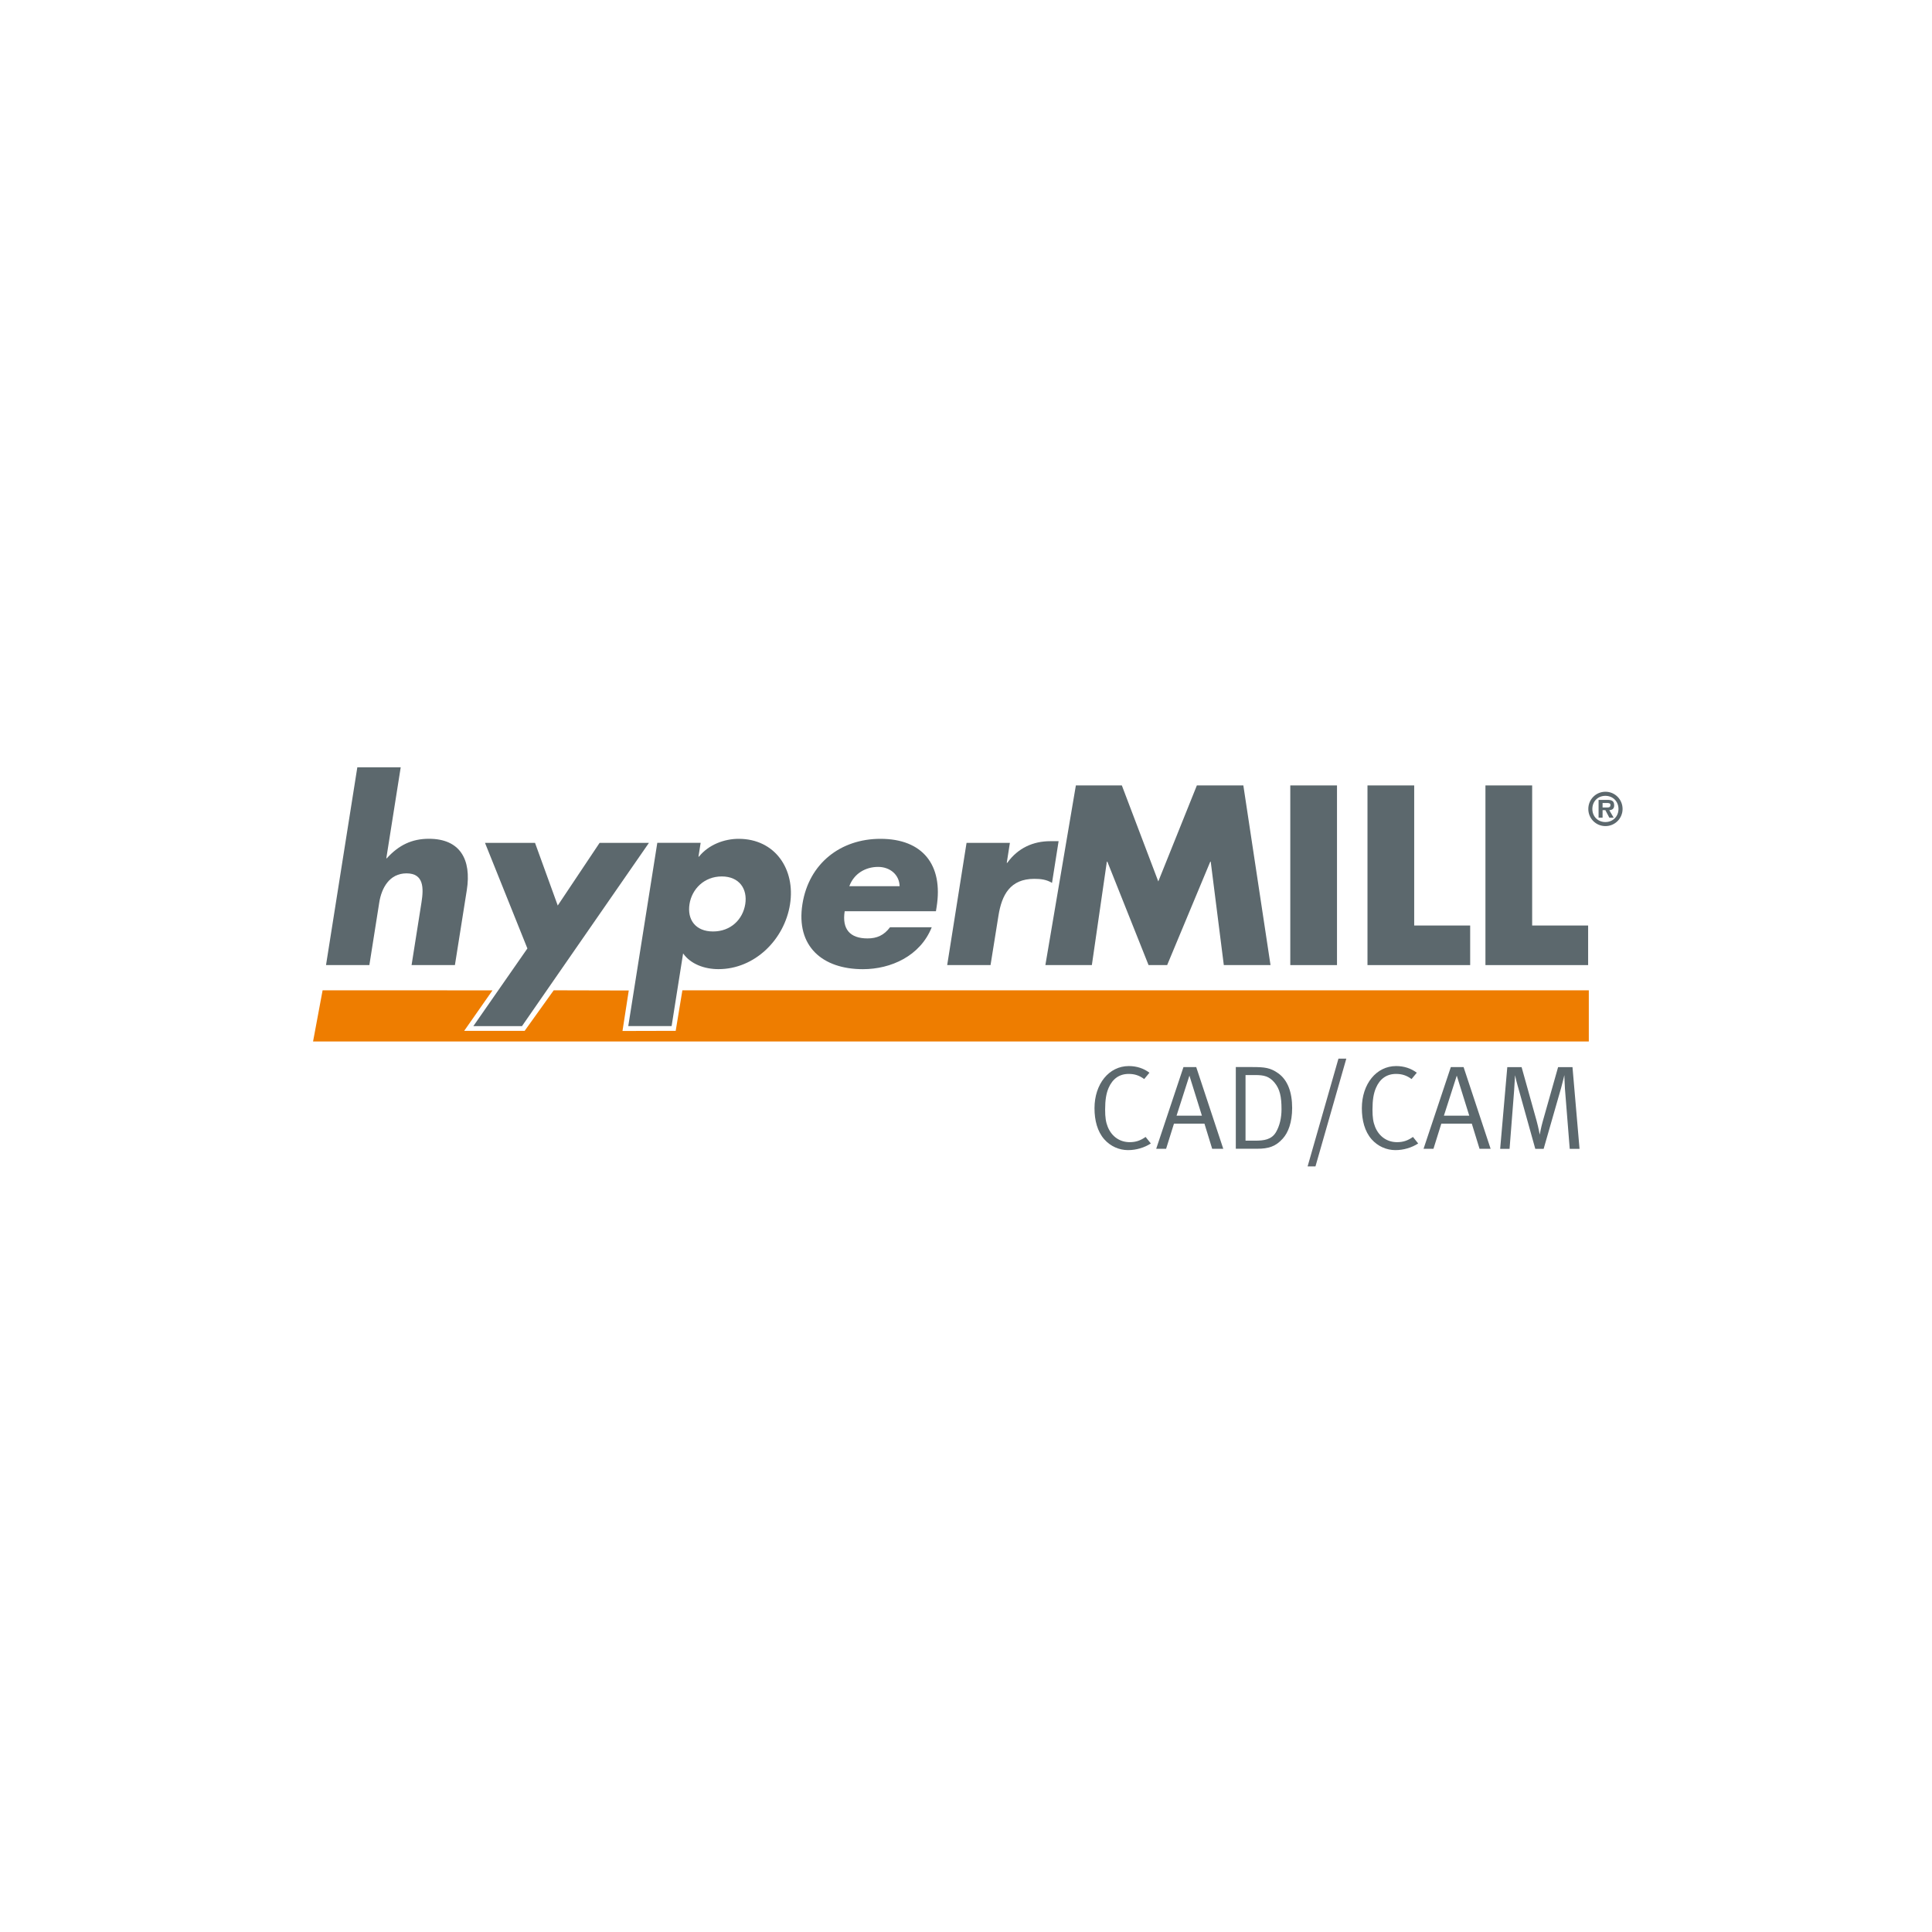 <?xml version="1.0" encoding="utf-8"?>
<!-- Generator: Adobe Illustrator 28.3.0, SVG Export Plug-In . SVG Version: 6.00 Build 0)  -->
<svg version="1.1" id="Ebene_1" xmlns="http://www.w3.org/2000/svg" xmlns:xlink="http://www.w3.org/1999/xlink" x="0px" y="0px"
	 viewBox="0 0 425.2 425.2" style="enable-background:new 0 0 425.2 425.2;" xml:space="preserve">
<style type="text/css">
	.st0{fill:#EE7D00;}
	.st1{fill:#5C686D;}
	.st2{fill:#61686E;}
</style>
<polygon class="st0" points="349.67,229.21 68.9,229.21 71,217.95 108.39,217.96 102.16,226.87 115.47,226.87 121.86,217.95 
	138.38,217.99 137,226.9 148.71,226.87 150.18,217.95 349.67,217.95 "/>
<g>
	<g>
		<path class="st1" d="M88.19,168.87l-3.17,20.03h0.1c2.67-2.94,5.56-4.3,9.28-4.3c6.82,0,9.41,4.51,8.33,11.33l-2.61,16.47h-9.54
			l2.18-13.79c0.5-3.15,0.54-6.4-3.29-6.4c-3.78,0-5.5,3.25-6,6.4l-2.18,13.79h-9.54l6.89-43.53H88.19z"/>
		<path class="st1" d="M106.74,185.5h11.01l5,13.79l9.21-13.79h10.86l-27.94,40.33h-10.7l11.89-17.09L106.74,185.5z"/>
		<path class="st1" d="M153.72,188.54h0.1c2.15-2.67,5.6-3.93,8.75-3.93c8.02,0,12.52,6.71,11.3,14.42
			c-1.23,7.76-7.77,14.26-15.74,14.26c-3.09,0-6.12-1.1-7.79-3.46l-2.53,15.99h-9.54l6.39-40.33h9.54L153.72,188.54z M151.75,198.97
			c-0.54,3.41,1.3,6.03,5.18,6.03c3.88,0,6.55-2.62,7.09-6.03c0.52-3.3-1.29-6.08-5.17-6.08
			C154.97,192.89,152.27,195.67,151.75,198.97z"/>
		<path class="st1" d="M205.98,200.55H185.9c-0.61,3.88,1.1,5.98,5.03,5.98c2.05,0,3.62-0.68,4.95-2.46h9.18
			c-2.53,6.35-9.01,9.23-15.15,9.23c-8.91,0-14.78-5.04-13.31-14.32c1.42-8.97,8.41-14.37,17.17-14.37
			c9.33,0,13.82,5.77,12.37,14.95L205.98,200.55z M197.99,195.04c-0.06-2.57-2.16-4.25-4.73-4.25c-2.78,0-5.32,1.47-6.34,4.25
			H197.99z"/>
		<path class="st1" d="M221.57,189.9h0.11c2.36-3.3,5.74-4.77,9.46-4.77h1.84l-1.45,9.18c-1.2-0.73-2.43-0.89-3.9-0.89
			c-5.3,0-7.16,3.51-7.89,8.13L218,212.4h-9.54l4.26-26.9h9.54L221.57,189.9z"/>
		<path class="st1" d="M236.78,172.86h10.12l8.02,21.13l8.49-21.13h10.23l5.98,39.54h-10.28l-2.88-22.76h-0.1l-9.49,22.76h-4.09
			l-9.07-22.76h-0.11l-3.3,22.76h-10.23L236.78,172.86z"/>
		<path class="st1" d="M294.25,212.4h-10.28v-39.54h10.28V212.4z"/>
		<path class="st1" d="M311.24,203.69h12.32v8.71h-22.6v-39.54h10.28V203.69z"/>
		<path class="st1" d="M337.2,203.69h12.32v8.71h-22.6v-39.54h10.28V203.69z"/>
		<path class="st1" d="M349.56,178.04c0-2.1,1.67-3.79,3.77-3.79c2.1,0,3.77,1.69,3.77,3.79c0,2.08-1.68,3.77-3.77,3.77
			C351.23,181.81,349.56,180.13,349.56,178.04z M356.2,178.04c0-1.69-1.26-2.89-2.88-2.89c-1.64,0-2.87,1.2-2.87,2.89
			c0,1.68,1.23,2.88,2.87,2.88C354.95,180.92,356.2,179.72,356.2,178.04z M355.14,179.96h-0.95l-0.88-1.66h-0.61v1.66h-0.88v-3.92
			h1.91c0.9,0,1.52,0.16,1.52,1.2c0,0.72-0.37,1.02-1.07,1.07L355.14,179.96z M353.75,177.71c0.44,0,0.68-0.1,0.68-0.59
			c0-0.4-0.5-0.4-0.88-0.4h-0.85v0.99H353.75z"/>
	</g>
</g>
<g>
	<path class="st1" d="M248.27,253.12c-1.94,0-3.85-0.81-5.24-2.38c-1.52-1.73-2.15-4.17-2.15-6.84c0-5.35,3.2-9.28,7.55-9.28
		c1.73,0,3.3,0.52,4.54,1.47l-1.15,1.39c-1.08-0.79-2.1-1.13-3.41-1.13c-2.07,0-3.56,1.08-4.43,3.09c-0.52,1.21-0.76,2.65-0.76,4.77
		c0,1.73,0.16,2.75,0.58,3.8c0.92,2.25,2.78,3.36,4.82,3.36c1.34,0,2.36-0.34,3.51-1.15l1.15,1.44
		C251.84,252.59,250.05,253.12,248.27,253.12z"/>
	<path class="st1" d="M266.78,252.83l-1.7-5.53h-6.71l-1.73,5.53h-2.18l6-17.98h2.81l5.95,17.98H266.78z M261.77,236.73l-2.83,8.81
		h5.58L261.77,236.73z"/>
	<path class="st1" d="M282.33,250.57c-1.57,1.76-3.15,2.25-5.66,2.25h-4.69v-17.98h3.59c2.75,0,4.01,0.13,5.77,1.39
		c2.04,1.47,3.04,4.12,3.04,7.63C284.37,247.01,283.53,249.24,282.33,250.57z M280.49,238.25c-1.18-1.39-2.33-1.65-4.22-1.65h-2.15
		v14.44h2.15c1.86,0,3.59-0.21,4.56-1.89c0.81-1.39,1.21-3.15,1.21-5.03C282.04,241.43,281.7,239.7,280.49,238.25z"/>
	<path class="st2" d="M289.51,256.71h-1.73l6.79-23.72h1.73L289.51,256.71z"/>
	<path class="st1" d="M307.11,253.12c-1.94,0-3.85-0.81-5.24-2.38c-1.52-1.73-2.15-4.17-2.15-6.84c0-5.35,3.2-9.28,7.55-9.28
		c1.73,0,3.3,0.52,4.54,1.47l-1.15,1.39c-1.07-0.79-2.1-1.13-3.41-1.13c-2.07,0-3.57,1.08-4.43,3.09c-0.52,1.21-0.76,2.65-0.76,4.77
		c0,1.73,0.16,2.75,0.58,3.8c0.92,2.25,2.78,3.36,4.82,3.36c1.34,0,2.36-0.34,3.51-1.15l1.15,1.44
		C310.67,252.59,308.89,253.12,307.11,253.12z"/>
	<path class="st1" d="M325.62,252.83l-1.7-5.53h-6.71l-1.73,5.53h-2.18l6-17.98h2.81l5.95,17.98H325.62z M320.61,236.73l-2.83,8.81
		h5.58L320.61,236.73z"/>
	<path class="st1" d="M345.47,252.83l-1.05-13.18c-0.08-1.13-0.13-2.94-0.13-3.04c-0.05,0.16-0.39,1.7-0.71,2.81l-3.85,13.42h-1.84
		l-3.56-12.77c-0.52-1.76-0.84-3.12-0.89-3.43c-0.03,0.26-0.13,2.39-0.21,3.41l-1,12.79h-2.07l1.57-17.98h3.15l3.28,11.74
		c0.45,1.65,0.68,2.96,0.71,3.12c0.03-0.13,0.26-1.5,0.66-2.91l3.38-11.95h3.17l1.55,17.98H345.47z"/>
</g>
</svg>
